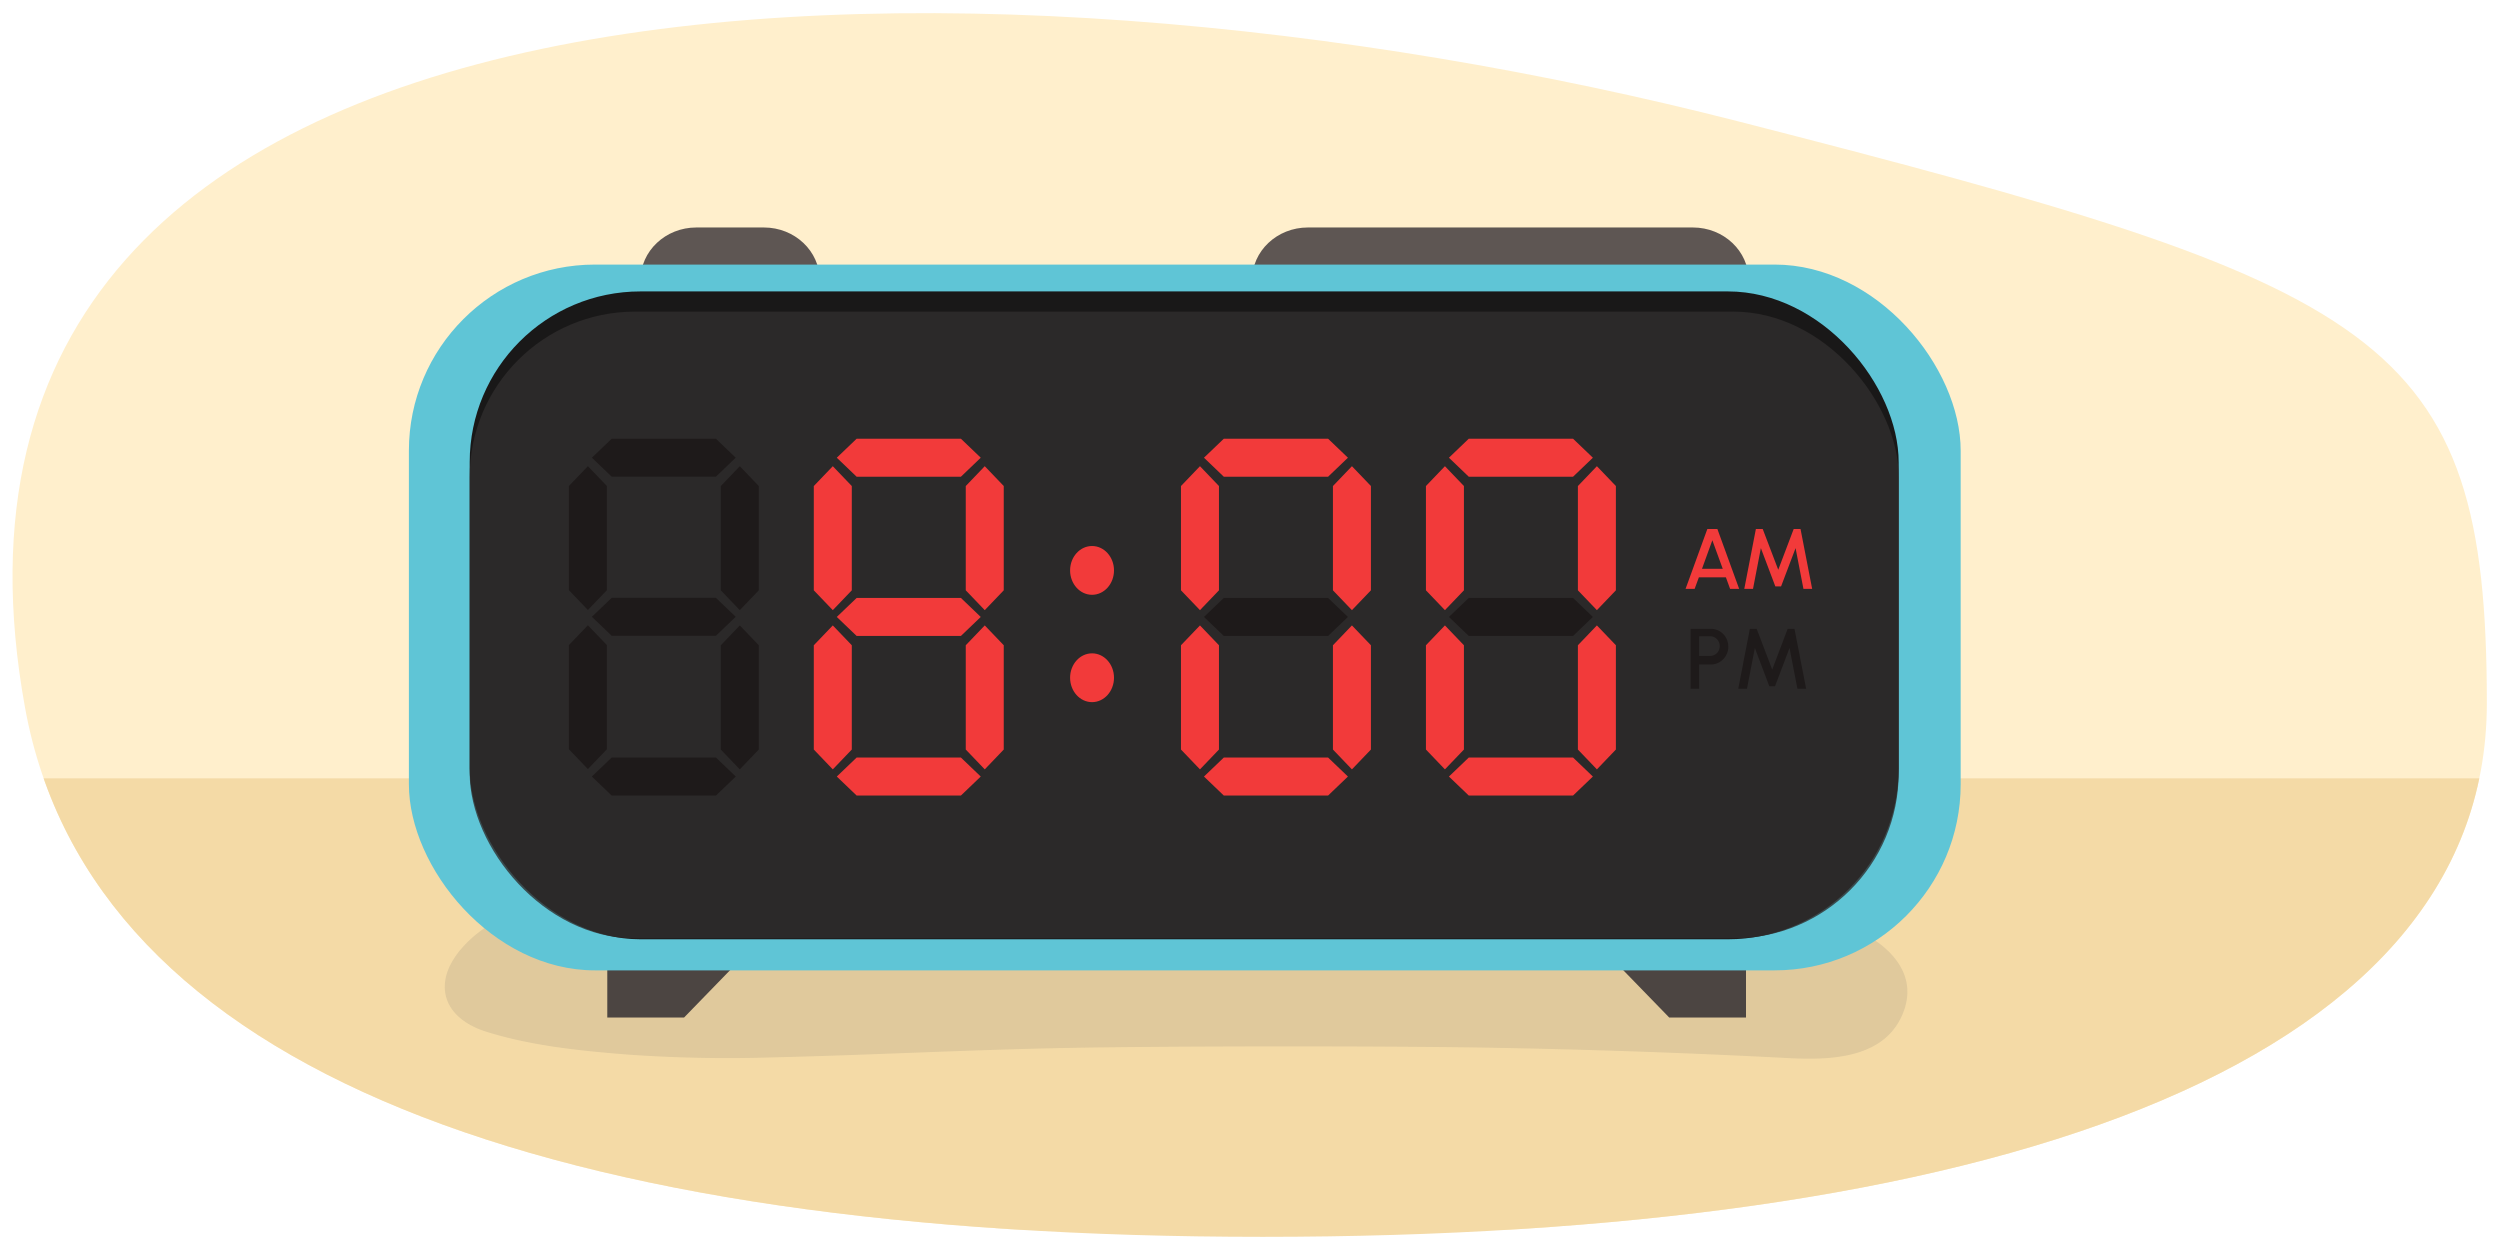 <svg xmlns="http://www.w3.org/2000/svg" xmlns:xlink="http://www.w3.org/1999/xlink" width="760" height="380" viewBox="0 0 760 380"><defs><clipPath id="a"><path d="M756,213.762C756,326.249,600.063,376,383.885,376S27.756,325.87,7.624,215.2C-35.469-21.7,295.854-22.661,528.316,36.866,724.551,87.117,756,101.276,756,213.762Z" fill="none"/></clipPath></defs><g clip-path="url(#a)"><rect x="-5.331" y="2.55" width="765.176" height="371.294" fill="#ffefcc"/><rect x="6.464" y="236.604" width="752.254" height="143.593" fill="#f4daa6"/></g><path d="M556.783,279.858c-13.318-3.682-28.122-2.708-41.83-2.874q-23.558-.285-47.117-.313-46.093-.068-92.185.637c-34.827.5-102.382,1.236-137.2,2.071q-26.627.639-53.253,1.334c-.4.01-.8.018-1.2.025-.748-2.33-2.672-4.268-6.038-4.894a40.27,40.27,0,0,0-33.886,8.759c-4.348,3.746-8.671,9.112-8.848,14.944-.224,7.377,5.8,11.946,12.483,14.056,13.689,4.32,28.79,5.861,43.089,6.984a431.931,431.931,0,0,0,44.071.856c29.892-.709,59.749-2.307,89.651-2.871,31.289-.59,95.321-.621,126.611-.1q46.427.78,92.8,3.2c13.418.7,29.874-.1,34.93-14.623C583.8,292.86,569.151,283.277,556.783,279.858Z" fill="#636363" opacity="0.14"/><path d="M194.716,85.166h0c0-8.843,7.6-16.012,16.969-16.012h20.538c9.372,0,16.969,7.169,16.969,16.012Z" fill="#5e5653"/><polygon points="530.784 309.338 507.452 309.338 490.341 291.725 530.784 291.725 530.784 309.338" fill="#4c4542"/><polygon points="184.613 309.338 207.946 309.338 225.057 291.725 184.613 291.725 184.613 309.338" fill="#4c4542"/><path d="M443.873,85.166H380.624c0-8.843,7.6-16.012,16.969-16.012H514.632c9.372,0,16.969,7.169,16.969,16.012Z" fill="#5e5653"/><rect x="124.302" y="80.429" width="471.743" height="214.564" rx="56.579" fill="#5fc5d6"/><rect x="142.788" y="88.59" width="434.41" height="196.951" rx="51.934" fill="#191818"/><rect x="142.788" y="94.733" width="434.41" height="190.546" rx="50.246" fill="#302d2d" opacity="0.8"/><ellipse cx="331.982" cy="173.403" rx="6.674" ry="7.416" fill="#f23a3a"/><ellipse cx="331.982" cy="206.033" rx="6.674" ry="7.416" fill="#f23a3a"/><polygon points="224.898 141.723 219.123 147.753 219.123 161.538 219.123 165.671 219.123 179.456 224.898 185.485 230.672 179.456 230.672 165.671 230.672 161.538 230.672 147.753 224.898 141.723" fill="#1e1a1a"/><polygon points="224.898 190.128 219.123 196.157 219.123 209.942 219.123 214.075 219.123 227.86 224.898 233.889 230.672 227.86 230.672 214.075 230.672 209.942 230.672 196.157 224.898 190.128" fill="#1e1a1a"/><polygon points="178.718 141.716 172.948 147.741 172.948 161.514 172.948 165.644 172.948 179.417 178.718 185.442 184.488 179.417 184.488 165.644 184.488 161.514 184.488 147.741 178.718 141.716" fill="#1e1a1a"/><polygon points="178.718 190.08 172.948 196.104 172.948 209.878 172.948 214.007 172.948 227.781 178.718 233.805 184.488 227.781 184.488 214.007 184.488 209.878 184.488 196.104 178.718 190.08" fill="#1e1a1a"/><polygon points="223.659 187.506 217.635 181.737 203.861 181.737 199.732 181.737 185.958 181.737 179.934 187.506 185.958 193.276 199.732 193.276 203.861 193.276 217.635 193.276 223.659 187.506" fill="#1e1a1a"/><polygon points="223.681 236.069 217.651 230.295 203.866 230.295 199.733 230.295 185.948 230.295 179.919 236.069 185.948 241.844 199.733 241.844 203.866 241.844 217.651 241.844 223.681 236.069" fill="#1e1a1a"/><polygon points="223.659 139.142 217.635 133.373 203.861 133.373 199.732 133.373 185.958 133.373 179.934 139.142 185.958 144.912 199.732 144.912 203.861 144.912 217.635 144.912 223.659 139.142" fill="#1e1a1a"/><polygon points="299.366 141.723 293.591 147.753 293.591 161.538 293.591 165.671 293.591 179.456 299.366 185.485 305.14 179.456 305.14 165.671 305.14 161.538 305.14 147.753 299.366 141.723" fill="#f23a3a"/><polygon points="299.366 190.128 293.591 196.157 293.591 209.942 293.591 214.075 293.591 227.86 299.366 233.889 305.14 227.86 305.14 214.075 305.14 209.942 305.14 196.157 299.366 190.128" fill="#f23a3a"/><polygon points="253.169 141.723 247.395 147.753 247.395 161.538 247.395 165.671 247.395 179.456 253.169 185.485 258.944 179.456 258.944 165.671 258.944 161.538 258.944 147.753 253.169 141.723" fill="#f23a3a"/><polygon points="253.169 190.128 247.395 196.157 247.395 209.942 247.395 214.075 247.395 227.86 253.169 233.889 258.944 227.86 258.944 214.075 258.944 209.942 258.944 196.157 253.169 190.128" fill="#f23a3a"/><polygon points="298.148 187.552 292.119 181.777 278.334 181.777 274.201 181.777 260.416 181.777 254.386 187.552 260.416 193.326 274.201 193.326 278.334 193.326 292.119 193.326 298.148 187.552" fill="#f23a3a"/><polygon points="298.148 236.069 292.119 230.295 278.334 230.295 274.201 230.295 260.416 230.295 254.386 236.069 260.416 241.844 274.201 241.844 278.334 241.844 292.119 241.844 298.148 236.069" fill="#f23a3a"/><polygon points="298.148 139.147 292.119 133.373 278.334 133.373 274.201 133.373 260.416 133.373 254.386 139.147 260.416 144.922 274.201 144.922 278.334 144.922 292.119 144.922 298.148 139.147" fill="#f23a3a"/><polygon points="410.987 141.723 405.212 147.753 405.212 161.538 405.212 165.671 405.212 179.456 410.987 185.485 416.762 179.456 416.762 165.671 416.762 161.538 416.762 147.753 410.987 141.723" fill="#f23a3a"/><polygon points="410.987 190.128 405.212 196.157 405.212 209.942 405.212 214.075 405.212 227.86 410.987 233.889 416.762 227.86 416.762 214.075 416.762 209.942 416.762 196.157 410.987 190.128" fill="#f23a3a"/><polygon points="364.791 141.723 359.016 147.753 359.016 161.538 359.016 165.671 359.016 179.456 364.791 185.485 370.565 179.456 370.565 165.671 370.565 161.538 370.565 147.753 364.791 141.723" fill="#f23a3a"/><polygon points="364.791 190.128 359.016 196.157 359.016 209.942 359.016 214.075 359.016 227.86 364.791 233.889 370.565 227.86 370.565 214.075 370.565 209.942 370.565 196.157 364.791 190.128" fill="#f23a3a"/><polygon points="409.77 187.552 403.74 181.777 389.955 181.777 385.822 181.777 372.037 181.777 366.008 187.552 372.037 193.326 385.822 193.326 389.955 193.326 403.74 193.326 409.77 187.552" fill="#1e1a1a"/><polygon points="409.77 236.069 403.74 230.295 389.955 230.295 385.822 230.295 372.037 230.295 366.008 236.069 372.037 241.844 385.822 241.844 389.955 241.844 403.74 241.844 409.77 236.069" fill="#f23a3a"/><polygon points="409.77 139.147 403.74 133.373 389.955 133.373 385.822 133.373 372.037 133.373 366.008 139.147 372.037 144.922 385.822 144.922 389.955 144.922 403.74 144.922 409.77 139.147" fill="#f23a3a"/><polygon points="485.455 141.723 479.68 147.753 479.68 161.538 479.68 165.671 479.68 179.456 485.455 185.485 491.229 179.456 491.229 165.671 491.229 161.538 491.229 147.753 485.455 141.723" fill="#f23a3a"/><polygon points="485.455 190.128 479.68 196.157 479.68 209.942 479.68 214.075 479.68 227.86 485.455 233.889 491.229 227.86 491.229 214.075 491.229 209.942 491.229 196.157 485.455 190.128" fill="#f23a3a"/><polygon points="439.258 141.723 433.484 147.753 433.484 161.538 433.484 165.671 433.484 179.456 439.258 185.485 445.033 179.456 445.033 165.671 445.033 161.538 445.033 147.753 439.258 141.723" fill="#f23a3a"/><polygon points="439.258 190.128 433.484 196.157 433.484 209.942 433.484 214.075 433.484 227.86 439.258 233.889 445.033 227.86 445.033 214.075 445.033 209.942 445.033 196.157 439.258 190.128" fill="#f23a3a"/><polygon points="484.237 187.552 478.208 181.777 464.423 181.777 460.29 181.777 446.505 181.777 440.476 187.552 446.505 193.326 460.29 193.326 464.423 193.326 478.208 193.326 484.237 187.552" fill="#1e1a1a"/><polygon points="484.237 236.069 478.208 230.295 464.423 230.295 460.29 230.295 446.505 230.295 440.476 236.069 446.505 241.844 460.29 241.844 464.423 241.844 478.208 241.844 484.237 236.069" fill="#f23a3a"/><polygon points="484.237 139.147 478.208 133.373 464.423 133.373 460.29 133.373 446.505 133.373 440.476 139.147 446.505 144.922 460.29 144.922 464.423 144.922 478.208 144.922 484.237 139.147" fill="#f23a3a"/><path d="M522.086,160.819l6.619,18.2h-2.757l-1.274-3.509h-8.216l-1.288,3.509h-2.755l6.617-18.2Zm1.626,12.091-3.159-8.671-3.146,8.671Z" fill="#f23a3a"/><path d="M533.787,160.819h2.08l4.719,12.39,4.693-12.39h2.08l3.536,18.2h-2.651l-2.393-12.389-4.407,11.635H539.7l-4.394-11.635-2.392,12.389h-2.652Z" fill="#f23a3a"/><path d="M520.149,191.172a5.085,5.085,0,0,1,2.652.728,5.428,5.428,0,0,1,2.6,4.68,5.283,5.283,0,0,1-.715,2.73,5.353,5.353,0,0,1-1.924,1.963,5.008,5.008,0,0,1-2.613.729h-3.614v7.371h-2.6v-18.2Zm-.26,8.229a2.9,2.9,0,0,0,2.522-1.481,3.064,3.064,0,0,0-1.053-4.1,2.892,2.892,0,0,0-1.469-.39h-3.354V199.4Z" fill="#1e1a1a"/><path d="M531.953,191.172h2.08l4.719,12.389,4.693-12.389h2.08l3.536,18.2H546.41l-2.393-12.39-4.407,11.636h-1.742l-4.394-11.636-2.392,12.39H528.43Z" fill="#1e1a1a"/></svg>